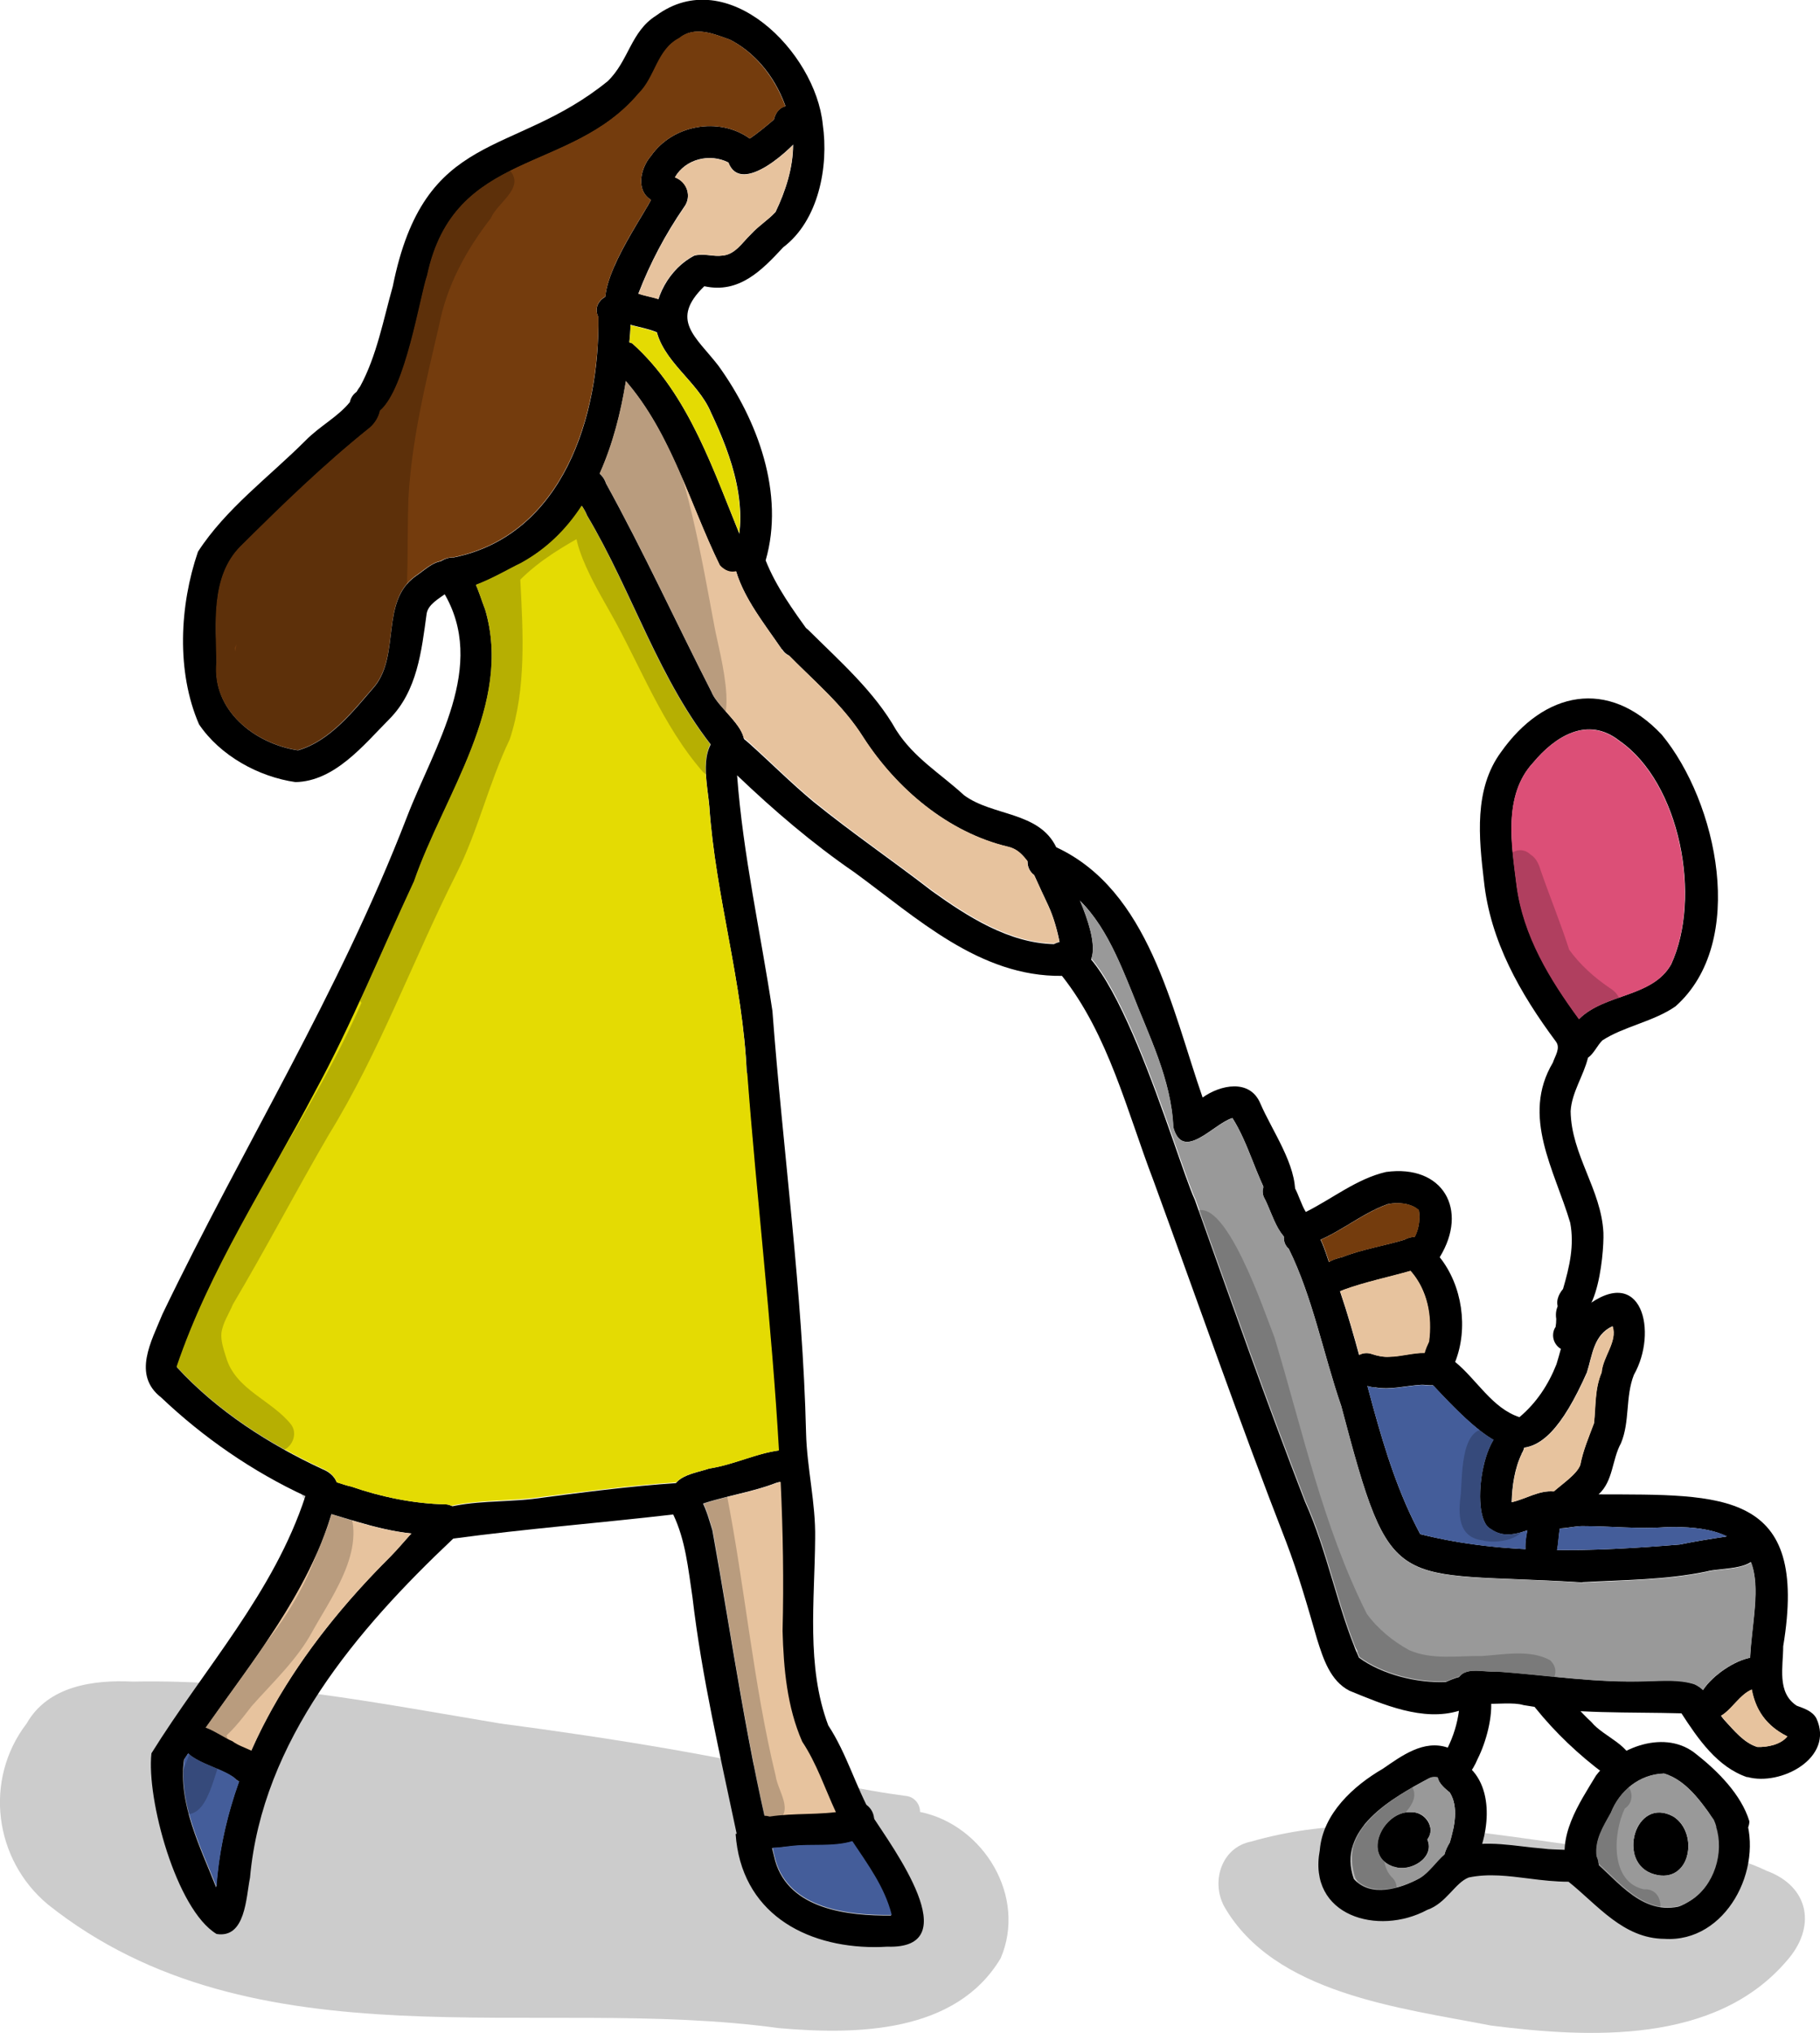 <?xml version="1.0" encoding="UTF-8"?>
<svg id="Layer_2" data-name="Layer 2" xmlns="http://www.w3.org/2000/svg" viewBox="0 0 86.05 96.1">
  <defs>
    <style>
      .cls-1 {
        fill: #e7c39e;
      }

      .cls-2 {
        fill: #445d9a;
      }

      .cls-3 {
        fill: #743c0d;
      }

      .cls-4 {
        opacity: .2;
      }

      .cls-5 {
        fill: #e4db03;
      }

      .cls-6 {
        fill: #999;
      }

      .cls-7 {
        fill: #dc4f77;
      }
    </style>
  </defs>
  <g id="Layer_group" data-name="Layer group">
    <g id="Layer_group-2" data-name="Layer group">
      <g id="Layer_group-3" data-name="Layer group">
        <g id="Vector_layer" data-name="Vector layer" class="cls-4">
          <path d="M43.5,85.65c3.02.62,5.06,4.02,3.81,6.92-2.12,3.55-6.82,3.62-10.49,3.3-11.46-1.58-24.77,1.94-34.55-5.84-2.55-2.12-3.05-5.9-1.01-8.56,1.01-1.78,3.16-2.07,5.02-1.98,5.87-.12,11.62,1.02,17.37,1.98,5.3.7,10.68,1.56,15.85,2.82,1.12.27,2.23.46,3.37.61.37.05.64.39.63.76Z"/>
          <path d="M83.49,88.42c2.09.75,2.4,2.71.96,4.3-3.37,3.91-9.27,3.62-13.95,3.03-4.3-.84-10.27-1.5-12.63-5.65-.62-1.18-.11-2.78,1.29-3.05,6.84-1.97,13.84.45,20.75.72.23-.24.62-.28.91-.12.93.1,1.84.37,2.68.77Z"/>
        </g>
        <g id="Vector_layer-2" data-name="Vector layer">
          <path d="M34.83,86.68c-.78-3.71-1.65-7.41-2.09-11.18-.21-1.4-.33-2.69-.91-3.91-3.44.4-7,.68-10.4,1.14-4.56,4.3-9.03,9.55-9.61,16.03-.19.94-.21,2.88-1.58,2.66-1.91-1.15-3.32-6.39-3.08-8.54,2.5-4.02,5.79-7.6,7.28-12.16-2.49-1.15-4.83-2.77-6.82-4.66-1.38-1.07-.46-2.66.06-3.94,3.85-8.01,8.32-15.11,11.56-23.5,1.28-3.33,3.84-7.14,1.72-10.64-.58-.43-.34-1.43.43-1.41.98.18,1.23,1.45,1.55,2.25,1.33,4.5-1.94,8.75-3.36,12.87-1.54,3.27-2.95,6.77-4.67,9.93-2.27,4.3-4.98,8.39-6.55,13.01,1.91,2.08,4.35,3.64,6.89,4.82.38.15.67.43.73.85-.95,4.9-4.61,8.79-7.28,12.88-.3,2.05.78,4.16,1.52,6.04.45-6.11,3.99-11.41,8.23-15.63.8-.81,1.48-1.86,2.57-2.3,1.34-.36,2.76-.28,4.13-.43,2.3-.3,4.6-.61,6.91-.76,1.07.12,1.35,1.38,1.62,2.24.95,5.24,1.66,10.49,2.97,15.62.66,2.31,3.46,2.61,5.48,2.59-.4-1.6-1.51-2.84-2.33-4.22-.68-1.3-1.09-2.76-1.9-3.97-.72-1.64-.88-3.46-.93-5.23.23-8.82-1-17.59-1.66-26.38-.18-4.28-1.48-8.36-1.77-12.61-.09-1.11-.54-2.75.54-3.47.52-.2.97.14,1.34.47,1.06.95,1.96,1.86,3.04,2.76,1.83,1.48,3.79,2.82,5.6,4.22,1.7,1.22,3.64,2.46,5.77,2.51,2.56-1.4,5.77,10.17,6.66,12.08,1.7,4.77,3.38,9.55,5.21,14.28,1.07,2.37,1.52,5.01,2.55,7.37,1.09.8,2.75,1.21,4.11,1.15,2.86-1.34,2.3,2.07,1.5,3.64-.23.55-.64,1.2-1.34,1.07-.32-.07-.61-.29-.95-.16-1.77.94-4.39,2.41-3.56,4.76.79.9,2.2.46,3.1-.03.65-.4,1.05-1.34,1.86-1.45,1.28-.4,2.73-.05,3.97.04.68.1,1.42-.03,2.05.28,1.33.99,2.46,2.86,4.36,2.47.2-.06.43-.2.56-.28,1.1-.68,1.58-2.25,1.19-3.46-.06-.24-.19-.5-.32-.75,0,0,0,0,.01,0,.13.03.27.04.4.05.05.03.09.05.14.08.13.06.28.09.43.09s.3-.04.43-.11c.09.03.2.04.3.04.93,2.54-.89,6.05-3.79,5.86-1.96-.01-3.18-1.62-4.54-2.7-.62,0-1.24-.07-1.86-.15-.97-.12-1.92-.25-2.86-.05-.65.25-1.06,1.22-1.96,1.53-2.32,1.25-5.66.29-5.08-2.82.14-1.73,1.6-3.05,2.98-3.85.89-.61,1.93-1.39,3.07-1,.27-.55.45-1.13.53-1.74-1.71.52-3.59-.3-5.18-.95-.91-.47-1.24-1.52-1.53-2.44-.47-1.63-.88-3.07-1.47-4.62-2.2-5.65-4.19-11.38-6.27-17.07-1.25-3.27-2.12-6.88-4.32-9.66-3.9.05-6.87-2.75-9.82-4.9-1.98-1.36-3.8-2.92-5.54-4.58.28,3.77,1.11,7.42,1.67,11.14.5,6.64,1.43,13.28,1.59,19.93.04,1.68.46,3.32.43,5-.02,2.94-.43,6.05.62,8.84.88,1.34,1.3,2.9,2.08,4.28.95,1.47,4.54,6.31.71,6.18-.19.01-.39.02-.58.02-3.35,0-6.33-1.66-6.59-5.35Z"/>
          <path d="M74.13,88.48c-.57-1.64.54-3.24,1.33-4.55,1.04-1.37,3.31-2.21,4.75-1,1.02.8,2.12,1.91,2.5,3.16,0,.79-1.17,1-1.44.27-.69-.95-1.42-2.17-2.59-2.52-1.16.03-2.11.82-2.51,1.85-.37.67-.76,1.28-.67,2.06.44.99-.84,1.75-1.36.73Z"/>
          <path d="M68.47,88.33c-.37-.37-.14-.87.08-1.24.22-.74.42-1.67,0-2.35-.35-.29-.76-.63-.52-1.14.16-.36.62-.56.99-.38,1.68.92,1.46,3.37.7,4.84,0,0,0,0,0,0,0,0,0-.01.02-.06-.14.54-.89.76-1.28.33Z"/>
          <path d="M75.86,83.86c-1.22-.91-2.32-1.95-3.27-3.13-.57-.75.59-1.64,1.18-.92.47.54.95,1.11,1.47,1.59.6.73,1.95,1.1,1.99,2.14-.07.65-1.01.87-1.36.32Z"/>
          <path d="M82.61,84.01c-1.42-.48-2.33-1.82-3.11-3.02-2.5-.07-5,.04-7.47-.39-.94-.29-3.2.45-3.17-1,.18-.93,1.25-.53,1.91-.59,2.4.17,4.77.56,7.19.45-.02,0-.04,0-.06,0,0,0-.01,0-.04,0,.75-.02,1.53-.09,2.25.14.71.32.93,1.14,1.41,1.7.46.49.92,1.08,1.56,1.28.48.02,1.12-.12,1.42-.5-4.75-2.38,2.53-10.15-5.74-9.89-1.3.1-2.61-.05-3.91-.05-.55-.01-1.15.25-1.67,0-1.26-1.17,1.16-1.94,1.53-2.88.14-.72.4-1.3.65-1.98.09-.81.03-1.62.36-2.4.06-.76.76-1.46.52-2.19-.89.4-.95,1.35-1.21,2.18-2.37,5.35-4.13,4.02-7.45.43-.56-.54-.31-1.28-.03-1.88.17-1.24-.08-2.53-.96-3.45-.28-.38-.25-.91.11-1.22.34-.42.47-1.02.38-1.54-.36-.34-.99-.39-1.47-.29-1.37.49-2.47,1.55-3.87,1.93-1.27.15-1.52-1.42-1.99-2.27-.16-.38.05-.83.43-.97,1.02-.32,1.16,1.07,1.56,1.68,0,0,0,0,0,0,0,0,0,0,0,0,0,0,0,0,0,0,0,0,0,0,0,0,1.26-.63,2.41-1.57,3.79-1.89,2.69-.37,3.92,1.78,2.54,4.03,1.07,1.34,1.36,3.36.73,4.95,1.02.83,1.75,2.19,3.04,2.61.81-.68,1.37-1.54,1.75-2.5.31-.97.44-2.11,1.38-2.72,2.67-2.06,3.43,1.2,2.28,3.22-.41,1.05-.18,2.2-.61,3.23-.43.78-.36,1.79-1.06,2.42,5.88.02,9.96-.23,8.73,7.18,0,.97-.31,2.19.64,2.81.35.13.74.25.93.6.86,1.87-1.69,3.21-3.26,2.77Z"/>
          <path d="M60.08,56.76c-.71-1.22-1.05-2.71-1.81-3.91-.88.25-2.34,2.11-2.8.43-.09-2.25-1.16-4.33-1.96-6.4-.78-1.91-1.59-3.9-3.36-5.04-.41-.21-.78-.36-1.14-.61-.46-.46-.66-1.04-1.35-1.2-2.84-.68-5.28-2.75-6.84-5.17-.99-1.58-2.38-2.7-3.65-4.01-.67-.7.42-1.74,1.09-1.03,1.47,1.46,3.08,2.87,4.11,4.69.84,1.32,2.1,2.06,3.21,3.08,1.35,1,3.54.76,4.36,2.46,4.39,2.04,5.46,7.64,6.92,11.83.84-.6,2.22-.89,2.72.26.56,1.31,1.74,2.94,1.65,4.35-.2.43-.79.58-1.16.27Z"/>
          <path d="M36.97,30.7c-.9-1.32-2.06-2.72-2.3-4.28.84-2.32-.07-4.84-1.05-6.91-.62-1.5-2.34-2.43-2.62-4.06-.18-1.32.68-2.79,1.84-3.37.52-.11.86.07,1.34,0,.59-.06.92-.62,1.32-1,.37-.41.81-.67,1.17-1.06.47-.98.83-2.09.83-3.18-.1-2.02-1.2-4.04-2.98-4.96-.78-.28-1.68-.67-2.4-.07-1.05.55-1.11,1.83-1.91,2.61-3.23,3.84-8.73,2.61-10,8.61-.42,1.21-1.34,7.62-3.19,6.47-.42-.34-.29-.86,0-1.22.79-1.44,1.11-3.19,1.55-4.74,1.5-7.48,5.65-6.04,10.16-9.7,1-.96,1.09-2.35,2.29-3.1,3.37-2.49,7.54,1.72,7.88,5.14.29,2-.2,4.55-1.87,5.81-1.02,1.1-2.09,2.2-3.73,1.84-1.65,1.6-.41,2.37.66,3.75,1.86,2.57,3.15,6.06,2.24,9.21.5,1.26,1.3,2.35,2.08,3.44.45.83-.81,1.56-1.3.76Z"/>
          <path d="M13.97,36.97c-1.75-.25-3.56-1.25-4.56-2.73-1.08-2.49-.92-5.62-.05-8.16,1.32-2.04,3.37-3.54,5.08-5.25.7-.71,1.52-1.11,2.1-1.82.05-.24.21-.46.46-.56,1.26-.27,1.25,1.14.49,1.78-2.16,1.73-4.14,3.66-6.11,5.61-1.41,1.42-1.16,3.66-1.13,5.47-.24,2.26,1.79,3.85,3.84,4.16,1.53-.44,2.64-1.88,3.64-3.04,1.19-1.51.26-3.97,1.89-5.17.55-.36,1.29-1.18,1.87-.43.7,1.13-1.19,1.29-1.32,2.19-.24,1.75-.44,3.64-1.76,4.97-1.22,1.23-2.58,2.94-4.44,2.98Z"/>
          <path d="M31.02,15.69c-.7-.28-1.52-.3-2.14-.73-1.06-1.05,1.3-4.38,1.9-5.51-.77-.48-.46-1.56,0-2.08,1.02-1.47,3.21-1.87,4.67-.82.35-.24.68-.51.93-.72.07-.06.14-.12.21-.18.3-1.24,1.92-.51,1.44.59-.53.74-2.98,3.05-3.59,1.44-.88-.45-2.03-.17-2.53.7.58.21.81.91.43,1.41-.88,1.28-1.6,2.64-2.16,4.09.67.23,2.01.29,1.76,1.31-.12.4-.55.61-.93.5Z"/>
          <path d="M20.53,27.21c-.08-.54.48-.88.93-.86,5.17-1.06,6.9-6.7,6.83-11.36-.41-.81.83-1.49,1.3-.74.46.92.04,2.12.1,3.13-.49,3.55-1.71,7.43-5.06,9.25-.99.47-3.64,2.18-4.11.58Z"/>
          <path d="M34.03,26.72c-1.5-3.06-2.36-6.51-4.75-9.05-1.19-.33-.46-1.89.61-1.44,2.72,2.43,3.87,6.12,5.24,9.42.74.83-.35,1.94-1.1,1.08Z"/>
          <path d="M33.86,35.51c-2.7-3.3-3.93-7.5-6.1-11.14-.24-.64-1.1-1.34-.48-2,.48-.47,1.19-.09,1.37.48,1.78,3.23,3.33,6.61,4.99,9.86.36.91,2.25,2,1.27,2.97-.33.24-.8.16-1.05-.17Z"/>
          <path d="M50.9,45.83c-.65-.01-.75-.66-.78-1.18-.12-.66-.31-1.3-.55-1.83-.23-.48-.45-.96-.67-1.45-.25-.18-.38-.52-.28-.82.13-.41.59-.67,1-.54.6.2.73,1.09,1,1.54.39.92,1.99,4.09.28,4.29Z"/>
          <path d="M74.82,74.8c-9.04-.56-8.99.8-11.41-8.34-.84-2.45-1.35-5.15-2.48-7.43-.5-.44-.14-1.33.53-1.3,1.09.22,1.19,1.74,1.64,2.59,1.49,4.03,2.02,8.43,4.05,12.2,4.04,1.01,8.19.82,12.27.49.78-.16,1.42-.26,2.16-.37.56-.17,1.35-.36,1.54.39.15,1.27-1.64,1.03-2.46,1.26-1.94.4-3.88.39-5.84.5Z"/>
          <path d="M80.53,81.06c-1.16-.96,2.06-3.33,2.96-2.58.52.4.24,1.3-.42,1.33-1.01.11-1.48,1.95-2.54,1.25Z"/>
          <path d="M20.09,72.53c-1.76-.05-3.4-.68-5.07-1.15-.39-.13-.62-.54-.5-.94.34-.96,1.41-.3,2.09-.17,1.4.49,2.97.81,4.43.84.41,0,.74.37.73.77-.06.91-1.08.74-1.72.65h.04Z"/>
          <path d="M31.88,70.79c-.32-1,.98-1.14,1.65-1.37,1.3-.21,2.35-.8,3.61-.89.97,0,.94,1.53-.03,1.5-.1-.03-.36.05-.4.06-1.26.49-2.6.64-3.86,1.12-.38.14-.82-.04-.97-.43Z"/>
          <path d="M62.46,60.47c-.16-.69.52-.94,1.01-1.05.96-.38,2.04-.54,3-.84-.03.01-.06.02-.09.03,1.23-.67,1.9,1.23.52,1.41-1.16.34-2.34.57-3.45.98.03-.01.07-.02.09-.03-.42.22-.96-.03-1.08-.49Z"/>
          <path d="M65.01,65.59c-.58-.07-1.33-.38-1.12-1.1.12-.39.54-.62.93-.5.29.1.6.17.91.14-.04,0-.07,0-.1,0,.02,0,.04,0,.06,0,0,0,0,0,0,0,.83,0,2.02-.55,2.6.25.19.32.07.76-.22.97-.26.22-.58.1-.87.11-.81.05-1.44.25-2.19.12Z"/>
          <path d="M70.48,72.28c-1.1-.56-.27-5.76,1.34-4.59.32.27.34.73.1,1.05,0,0,0,0,.04-.05-.35.71-.47,1.56-.49,2.32.7-.16,1.29-.57,1.99-.51.8.1.93,1.32.12,1.52-1.08-.02-2.09.97-3.1.26Z"/>
          <path d="M72.85,73.97c-1.25-.16-.54-1.72-.47-2.52-.15-.67.68-1.17,1.21-.73.44.34.29.93.2,1.39-.2.66.05,1.84-.93,1.86Z"/>
          <path d="M65.92,88.25c-1.58-.48-.53-2.68.81-2.59.65-.02,1.18.75.75,1.29.38.87-.81,1.56-1.56,1.29Z"/>
          <path d="M78.22,88.6c-1.83-.5-.91-3.74.9-2.73,1.23.79.8,3.21-.9,2.73Z"/>
          <path d="M73.72,61.92c-.2-.34-.05-.72.18-.99.31-1.06.54-2.06.34-3.13-.74-2.5-2.33-5.03-.82-7.57.1-.31.38-.69.14-1-1.68-2.26-3.1-4.74-3.4-7.59-.24-2.04-.48-4.34.81-6.09,2.03-2.87,5.06-3.52,7.6-.82,2.62,3.17,4.07,9.8.65,12.84-1.03.72-2.45.95-3.46,1.61-.25.25-.39.61-.68.82-.21.86-.77,1.64-.82,2.53.03,2.06,1.45,3.7,1.55,5.74.04,1.05-.36,5.28-2.09,3.64ZM74.66,48.17c1.21-1.21,3.47-1.02,4.35-2.58,1.46-3.14.44-8.59-2.45-10.58-1.5-1.18-3.04-.2-4.07,1.04-1.44,1.55-1.01,3.93-.78,5.8.32,2.38,1.58,4.44,2.95,6.32Z"/>
          <path d="M73.43,63.12c0-.15.04-.28.12-.4.02-.12.03-.25.03-.38,0,0,0,0,0,.01-.19-1.18,1.38-1.56,1.52-.34-.03.69.03,1.83-.92,1.86-.41,0-.75-.34-.75-.75Z"/>
          <path class="cls-1" d="M50.08,44.51c-.07.02-.15.05-.23.09-2.13-.05-4.07-1.29-5.77-2.51-1.81-1.39-3.77-2.73-5.6-4.22-1.08-.89-1.98-1.8-3.04-2.76-.09-.08-.18-.16-.28-.23-.16-.74-1.25-1.5-1.52-2.18-1.66-3.25-3.21-6.63-4.99-9.86-.05-.18-.16-.34-.3-.46.62-1.38,1-2.89,1.24-4.37,2.16,2.5,3.01,5.77,4.44,8.7.25.28.53.35.77.29.4,1.33,1.38,2.54,2.16,3.69.09.15.21.25.35.3,1.23,1.25,2.56,2.35,3.51,3.86,1.56,2.42,4,4.5,6.84,5.17.44.1.68.38.92.68-.02.26.1.51.31.66.22.48.44.96.67,1.45.23.49.4,1.07.52,1.68Z"/>
          <path class="cls-1" d="M39.82,86.3c.15.25.31.5.47.75-.89.27-1.94.12-2.83.22-.31.02-.62.08-.94.09-.13-.5-.25-1.01-.36-1.52-1.01-4.46-1.65-9-2.46-13.52-.12-.38-.24-.84-.43-1.24,1.13-.38,2.32-.54,3.44-.98.02,0,.11-.03.2-.05.11,2.35.15,4.7.09,7.05.05,1.77.21,3.59.93,5.23.68,1.02,1.07,2.21,1.59,3.33.1.21.2.43.31.64Z"/>
          <path class="cls-1" d="M19.45,72.49c-.33.36-.64.74-.98,1.08-2.67,2.66-5.07,5.74-6.59,9.19-.21.48-.41.96-.58,1.45-.06-.03-.12-.07-.18-.12-.52-.46-1.7-.7-2.24-1.2.27-.41.55-.82.84-1.22,2.25-3.2,4.83-6.37,5.95-10.09,1.25.38,2.48.78,3.78.91Z"/>
          <path class="cls-1" d="M37.49,6.86c0,1.09-.36,2.19-.83,3.16-.36.39-.8.66-1.17,1.06-.39.38-.73.94-1.32,1-.48.06-.81-.12-1.34-.01-.78.39-1.43,1.19-1.71,2.07-.32-.1-.68-.16-.93-.25.55-1.45,1.28-2.81,2.16-4.09.37-.5.14-1.2-.44-1.41.5-.87,1.65-1.15,2.53-.7.48,1.28,2.12.09,3.04-.82Z"/>
          <path class="cls-1" d="M66.69,60.07c.81.91,1.04,2.16.88,3.35-.08.17-.16.35-.21.54-.54-.01-1.16.18-1.66.18h-.01c-.29.02-.58-.05-.86-.14-.19-.06-.39-.04-.56.05-.28-1.02-.57-2.03-.91-3.02.06-.02.12-.04.18-.07,1.02-.37,2.09-.59,3.15-.89Z"/>
          <path class="cls-1" d="M76.25,62.69c.24.73-.46,1.43-.52,2.19-.33.77-.27,1.58-.36,2.39-.25.67-.51,1.26-.65,1.98-.17.43-.77.83-1.25,1.25t0,0c-.7-.06-1.29.34-1.99.51.02-.76.14-1.61.49-2.32,0,.01-.02.02-.02.03.06-.09.1-.18.12-.28,1-.14,1.92-1.2,2.97-3.56.25-.82.32-1.78,1.21-2.18Z"/>
          <path class="cls-1" d="M84.51,82.08c-.3.39-.94.52-1.42.5-.64-.2-1.11-.79-1.56-1.28-.05-.07-.11-.13-.16-.2.5-.28.9-1.02,1.46-1.24.17.91.63,1.7,1.68,2.22Z"/>
          <path class="cls-5" d="M35.33,50.72c.45,5.95,1.16,11.89,1.5,17.84-1.12.16-2.1.67-3.3.86-.46.15-1.22.27-1.55.65-2.28.16-4.55.46-6.82.75-1.27.14-2.57.09-3.82.36-.09-.05-.2-.07-.31-.07-1.45-.03-3.02-.35-4.43-.84-.2-.04-.43-.12-.68-.2-.11-.31-.36-.52-.68-.65-2.54-1.18-4.98-2.74-6.89-4.82,1.56-4.61,4.28-8.7,6.55-13.01,1.72-3.16,3.14-6.65,4.67-9.93,1.42-4.11,4.7-8.36,3.36-12.87-.14-.34-.26-.76-.43-1.15.8-.3,1.64-.8,2.11-1.02,1.23-.67,2.17-1.61,2.89-2.72.1.15.18.3.24.45,2.1,3.53,3.32,7.58,5.84,10.83-.42.82-.12,2.04-.05,2.91.3,4.26,1.59,8.33,1.77,12.61Z"/>
          <path class="cls-5" d="M33.61,19.51c.81,1.71,1.57,3.73,1.34,5.69-1.3-3.18-2.46-6.65-5.06-8.97-.05-.02-.09-.04-.13-.04.03-.28.05-.55.05-.82.41.11.83.18,1.21.34,0,0,.02,0,.03,0,.41,1.47,1.98,2.39,2.56,3.8Z"/>
          <path class="cls-2" d="M72.22,72.34c-.06.31-.11.62-.09.89-1.67-.08-3.34-.29-4.98-.71-1.18-2.19-1.85-4.59-2.5-7,.12.04.24.06.36.07.75.13,1.38-.07,2.19-.12.18,0,.38.04.57.02,1.1,1.18,2.02,2.09,2.85,2.57-.73,1.16-.91,3.83-.13,4.21.57.41,1.15.26,1.73.07Z"/>
          <path class="cls-2" d="M81.65,72.62s-.05.01-.07.02c-.75.11-1.38.21-2.16.37-1.93.16-3.87.28-5.81.26.07-.33.07-.71.14-1.02.36,0,.75-.12,1.11-.11,1.3,0,2.61.15,3.91.05,1.32-.04,2.24.12,2.88.43Z"/>
          <path class="cls-3" d="M37.13,5.03c-.23.06-.45.25-.54.62l-.21.18c-.25.21-.58.48-.93.72-1.46-1.05-3.65-.65-4.67.82-.46.52-.77,1.59,0,2.08-.48.89-2.04,3.14-2.16,4.57-.32.17-.54.55-.33.96.06,4.66-1.67,10.3-6.84,11.36-.21,0-.44.06-.62.18-.42.07-.86.49-1.22.73-1.62,1.2-.69,3.66-1.89,5.17-1.01,1.16-2.11,2.6-3.64,3.04-2.05-.31-4.08-1.9-3.85-4.16-.03-1.8-.28-4.05,1.13-5.47,1.96-1.95,3.95-3.88,6.11-5.61.25-.21.43-.51.49-.81,1.22-1.03,1.89-5.41,2.23-6.39,1.27-6,6.77-4.77,10-8.61.79-.78.86-2.06,1.91-2.61.73-.59,1.62-.21,2.41.07,1.23.64,2.14,1.82,2.62,3.15Z"/>
          <path class="cls-3" d="M67.09,57.21c.07.41,0,.88-.19,1.26-.15,0-.31.04-.49.13-.94.29-2,.46-2.94.82-.2.05-.44.12-.63.23-.12-.35-.23-.72-.39-1.05,1.09-.48,2.04-1.28,3.18-1.68.48-.11,1.11-.05,1.47.29Z"/>
          <path d="M11.13,84.09c-.75-.65-2.83-.86-2.48-2.05.52-1.04,1.63-.02,2.34.27.49.37,1.32.44,1.55,1.05.21.88-.78,1.26-1.41.73Z"/>
          <path d="M35.99,87.33c-.4-.07-.71-.4-.66-.83.06-.52.59-.77,1.06-.63,1.16-.18,2.39-.06,3.53-.27.82-1.13,2.06.38,1,1.16-.99.66-2.34.39-3.45.51-.5.04-.98.15-1.48.06Z"/>
          <path class="cls-2" d="M11.13,84.09c.05.05.11.09.18.12-.57,1.59-.95,3.26-1.07,4.98-.75-1.88-1.82-3.98-1.52-6.04.06-.09.12-.18.18-.27.54.51,1.72.75,2.24,1.2Z"/>
          <path class="cls-2" d="M42.15,90.52c-2.02.02-4.83-.28-5.48-2.59-.05-.2-.1-.39-.14-.59.32,0,.63-.06.94-.09.89-.1,1.94.05,2.83-.22.73,1.1,1.53,2.17,1.86,3.48Z"/>
          <path class="cls-6" d="M82.79,73.84c.47,1.21.04,2.92-.04,4.52-.77.14-1.79.84-2.24,1.53-.11-.11-.25-.2-.4-.27-.72-.23-1.5-.15-2.25-.14.03,0,.04,0,.04,0-2.39.09-4.75-.29-7.13-.46-.56.05-1.4-.23-1.77.23-.18.05-.38.12-.61.23-1.36.06-3.02-.35-4.11-1.15-1.03-2.36-1.48-5-2.55-7.37-1.83-4.73-3.51-9.51-5.21-14.28-.7-1.49-2.81-8.88-4.92-11.37.23-.67-.16-1.83-.54-2.73,1.17,1.16,1.83,2.76,2.46,4.31.8,2.07,1.87,4.15,1.96,6.4.45,1.67,1.91-.18,2.79-.43.63.99.97,2.18,1.47,3.25h0c-.05.16-.05.33.02.49.3.54.51,1.37.95,1.86-.02.21.05.43.23.58,1.12,2.28,1.63,4.98,2.48,7.43,2.41,9.14,2.36,7.78,11.41,8.34,1.96-.11,3.89-.1,5.84-.5.57-.16,1.59-.1,2.12-.45Z"/>
          <path class="cls-6" d="M78.22,88.6c1.7.47,2.14-1.94.9-2.73-1.82-1-2.73,2.23-.9,2.73ZM81.14,86.36c.39,1.21-.09,2.78-1.19,3.46-.13.09-.37.22-.56.28-1.64.34-2.7-1-3.82-2.02,0-.11-.04-.22-.09-.34-.09-.78.31-1.39.68-2.06.41-1.03,1.35-1.82,2.52-1.85,1.03.32,1.73,1.3,2.35,2.19.05.11.09.22.12.33Z"/>
          <path class="cls-6" d="M67.49,86.95c.43-.55-.1-1.32-.75-1.29-1.34-.09-2.39,2.11-.81,2.59.75.26,1.95-.42,1.56-1.3ZM68.55,84.74c.42.68.21,1.61,0,2.35-.1.17-.21.37-.25.57-.39.34-.71.84-1.14,1.1-.9.49-2.31.93-3.1.03-.83-2.35,1.8-3.82,3.56-4.76.12-.05.24-.05.36-.02.05.3.33.53.58.73Z"/>
          <path class="cls-7" d="M76.55,35.02c2.89,1.99,3.91,7.44,2.45,10.58-.88,1.56-3.14,1.36-4.35,2.58-1.38-1.88-2.64-3.93-2.95-6.32-.23-1.86-.66-4.25.78-5.8,1.03-1.24,2.57-2.22,4.07-1.04Z"/>
        </g>
        <g id="Vector_layer-3" data-name="Vector layer" class="cls-4">
          <path d="M17.65,30.53c-.1-.01-.19-.04-.27-.09-1.62.23-.76-2.14-.84-3.07.36-1.46-.68-3.33.39-4.55.14-1.1.18-2.26.58-3.3.11-.21.35-.35.59-.38.51-2.68,1.48-5.17,2.32-7.74.47-.99.65-2.36,1.62-3,.95-.42,1.65,1.14.62,1.49-1.27,2.89-2.22,5.95-2.99,9.01-.69,2.78-.48,5.79-1.14,8.51.17.64.03,1.31.01,1.97.03.54-.25,1.22-.89,1.14Z"/>
          <path d="M13.78,36.87c-.73-.1-1.27-.81-1.29-1.52-1.52-.25-2.36-1.84-2.64-3.22-.72-2.45.08-5.01,1.32-7.16.46-.55.61-1.71,1.5-1.63.82-.86,1.88-1.51,2.68-2.38.2-.23.46-.44.78-.43.08-.48.23-1.09.83-1.09.36-.01.71.26.75.62.23.15.37.44.33.71-.23,1.37-.53,2.73-.83,4.09.63.79.32,1.9.31,2.82.06-.07.13-.12.22-.16-.02-3.69.26-7.33,1.19-10.91.47-2.82,1.59-5.41,3.38-7.64.4-.56,1.06-1.58,1.8-.91.72.83-.6,1.52-.9,2.25-1.18,1.52-2.09,3.2-2.45,5.07-.64,2.74-1.3,5.42-1.45,8.19-.14,3.92.4,8.38-2.55,11.43-.84.78-1.69,2.04-2.97,1.86ZM11.12,30.82c.02-.12.04-.25.06-.37-.03.06-.05.12-.08.18,0,.07.02.13.03.2Z"/>
          <path d="M23.52,33.61c-.94-.14-.59-1.24-.59-1.88.17-1.51-.4-2.94-.57-4.41-.06-1.27,1.99-1.11,1.52.15.19,1.09,1.45,6.21-.36,6.14Z"/>
          <path d="M11.71,68.13c-1.29-.89-2.84-1.67-3.45-3.2-.39-.81-.81-2.88.74-2.33,2.23-5.26,5.79-9.94,8.09-15.19-1.25-1.69,2.94-6.49,3.58-8.47,1.19-3.16,2.06-6.5,2.29-9.89-.02-.77-.25-1.65.23-2.33,1.11-1.34,2.66-2.17,4.15-3,.4-.23.82-.31,1.23-.04.76.5.22,1.86-.69,1.46-1.17.64-2.33,1.31-3.28,2.26.13,2.49.29,5.16-.5,7.55-.99,2.06-1.5,4.34-2.53,6.37-2.05,4.07-3.62,8.41-6.02,12.31-1.54,2.64-2.98,5.4-4.54,8.03-.18.44-.48.87-.54,1.35-.04.38.12.83.22,1.15.45,1.55,2.17,2.02,3.09,3.2.36.53-.1,1.3-.73,1.25-.46,0-.96-.27-1.32-.48Z"/>
          <path d="M8.87,82.21c-.3-.63.28-.99.76-1.24.65-.52,1.01-1.24,1.59-1.82,1.76-1.74,3.27-3.98,3.96-6.35.31-1.04-.81-1.57-1.03-2.44-.04-.41.28-.86.72-.86.7,0,.88.8,1.31,1.22,1.42,2.14-.34,4.49-1.4,6.38-.71,1.34-1.93,2.47-2.89,3.56-.61.78-2.06,2.83-3.02,1.55Z"/>
          <path d="M8.51,85.71c-.67-.34-.32-1.09-.04-1.57.33-.73.56-1.52.93-2.25.58-.81,1.77.07,1.24.85-.54.84-.72,3.44-2.12,2.96Z"/>
          <path d="M35.7,85.76c-1.56-4.69-1.8-9.72-2.74-14.56-.34-.43-.14-1.15.43-1.25.43-.08.81.24.96.63.87,4.41,1.26,8.98,2.32,13.35.1.74.9,1.68.03,2.18-.35.17-.85.03-1-.35Z"/>
          <path d="M33.26,36.52c-1.97-2.25-2.99-5.08-4.43-7.61-.47-.85-2.54-4.2-1.16-4.69,1.17-.25,1.14,1.41,1.46,2.15,1.76,2.91,3,6.27,5.08,8.94,1.04.6-.1,1.98-.95,1.2Z"/>
          <path d="M32.95,34.14c-1.36-2.43-1.94-5.23-2.61-7.91-.71.39-1.21-.36-1.21-1.01-.2-.73-.49-1.43-.72-2.14-.35-.13-.46-.64-.47-.94-.1-.7-.43-1.97.67-1.94-.09-.52.09-1.2.72-1.22-.66-.91.07-2.13,1.06-1.32.26.48.41,1.03.65,1.53,1.5,3.37,2.08,6.91,2.75,10.48.19,1.07,1.56,5.78-.85,4.49Z"/>
          <path d="M68.64,79.91c-1.32-.19-2.67-.14-3.97-.37-.67-.17-1.14-1.03-.47-1.49-4.1-5.31-3.86-12.87-7.23-18.6-.27-.68-1.33-1.39-.59-2.09,1.47-1.21,3.44,4.78,3.87,5.84,1.33,4.39,2.3,8.96,4.37,13.08.52.72,1.24,1.3,2,1.72,1.1.48,2.3.26,3.45.28,1.05-.07,2.28-.32,3.22.2.63.59-.05,1.47-.81,1.36-1.29-.07-2.57,0-3.85.09Z"/>
          <path d="M64.79,89.83c-1.47-1.4-.9-3.81.46-5.08.11-1.08,1.86-.76,1.59.3-.2.64-.96,1.05-1.18,1.65-.29.63-.36,1.48.12,2.01.72.63-.27,1.75-.99,1.12Z"/>
          <path d="M76.51,90.49c-1.3-.91-1.85-2.61-1.48-4.14.16-.78.3-1.85,1.13-2.19.8-.27,1.36.86.66,1.33-.57,1.2-.69,3.48.91,3.82.97-.07,1.06,1.45.09,1.5-.46.03-.9-.07-1.3-.32Z"/>
          <path d="M74.42,48.54c-.77-.61-1.09-1.67-1.55-2.52-.63-1.44-1.2-2.95-1.47-4.48-.81-.62.23-1.84.97-1.14.28.17.4.49.49.79.43,1.24.93,2.45,1.33,3.7.51.71,1.18,1.31,1.9,1.8.3.18.55.46.52.85-.03.55-.67.86-1.15.63-.17.39-.66.57-1.03.37Z"/>
          <path d="M70.14,72.82c-1.23-.13-1.2-1.26-1.07-2.22.07-.94,0-3.46,1.5-2.99.42.2.48.71.35,1.11-.26.85.04,1.85-.41,2.64.51.01,1.09-.4,1.45.19.58,1.14-1.02,1.45-1.82,1.28Z"/>
        </g>
      </g>
    </g>
  </g>
</svg>